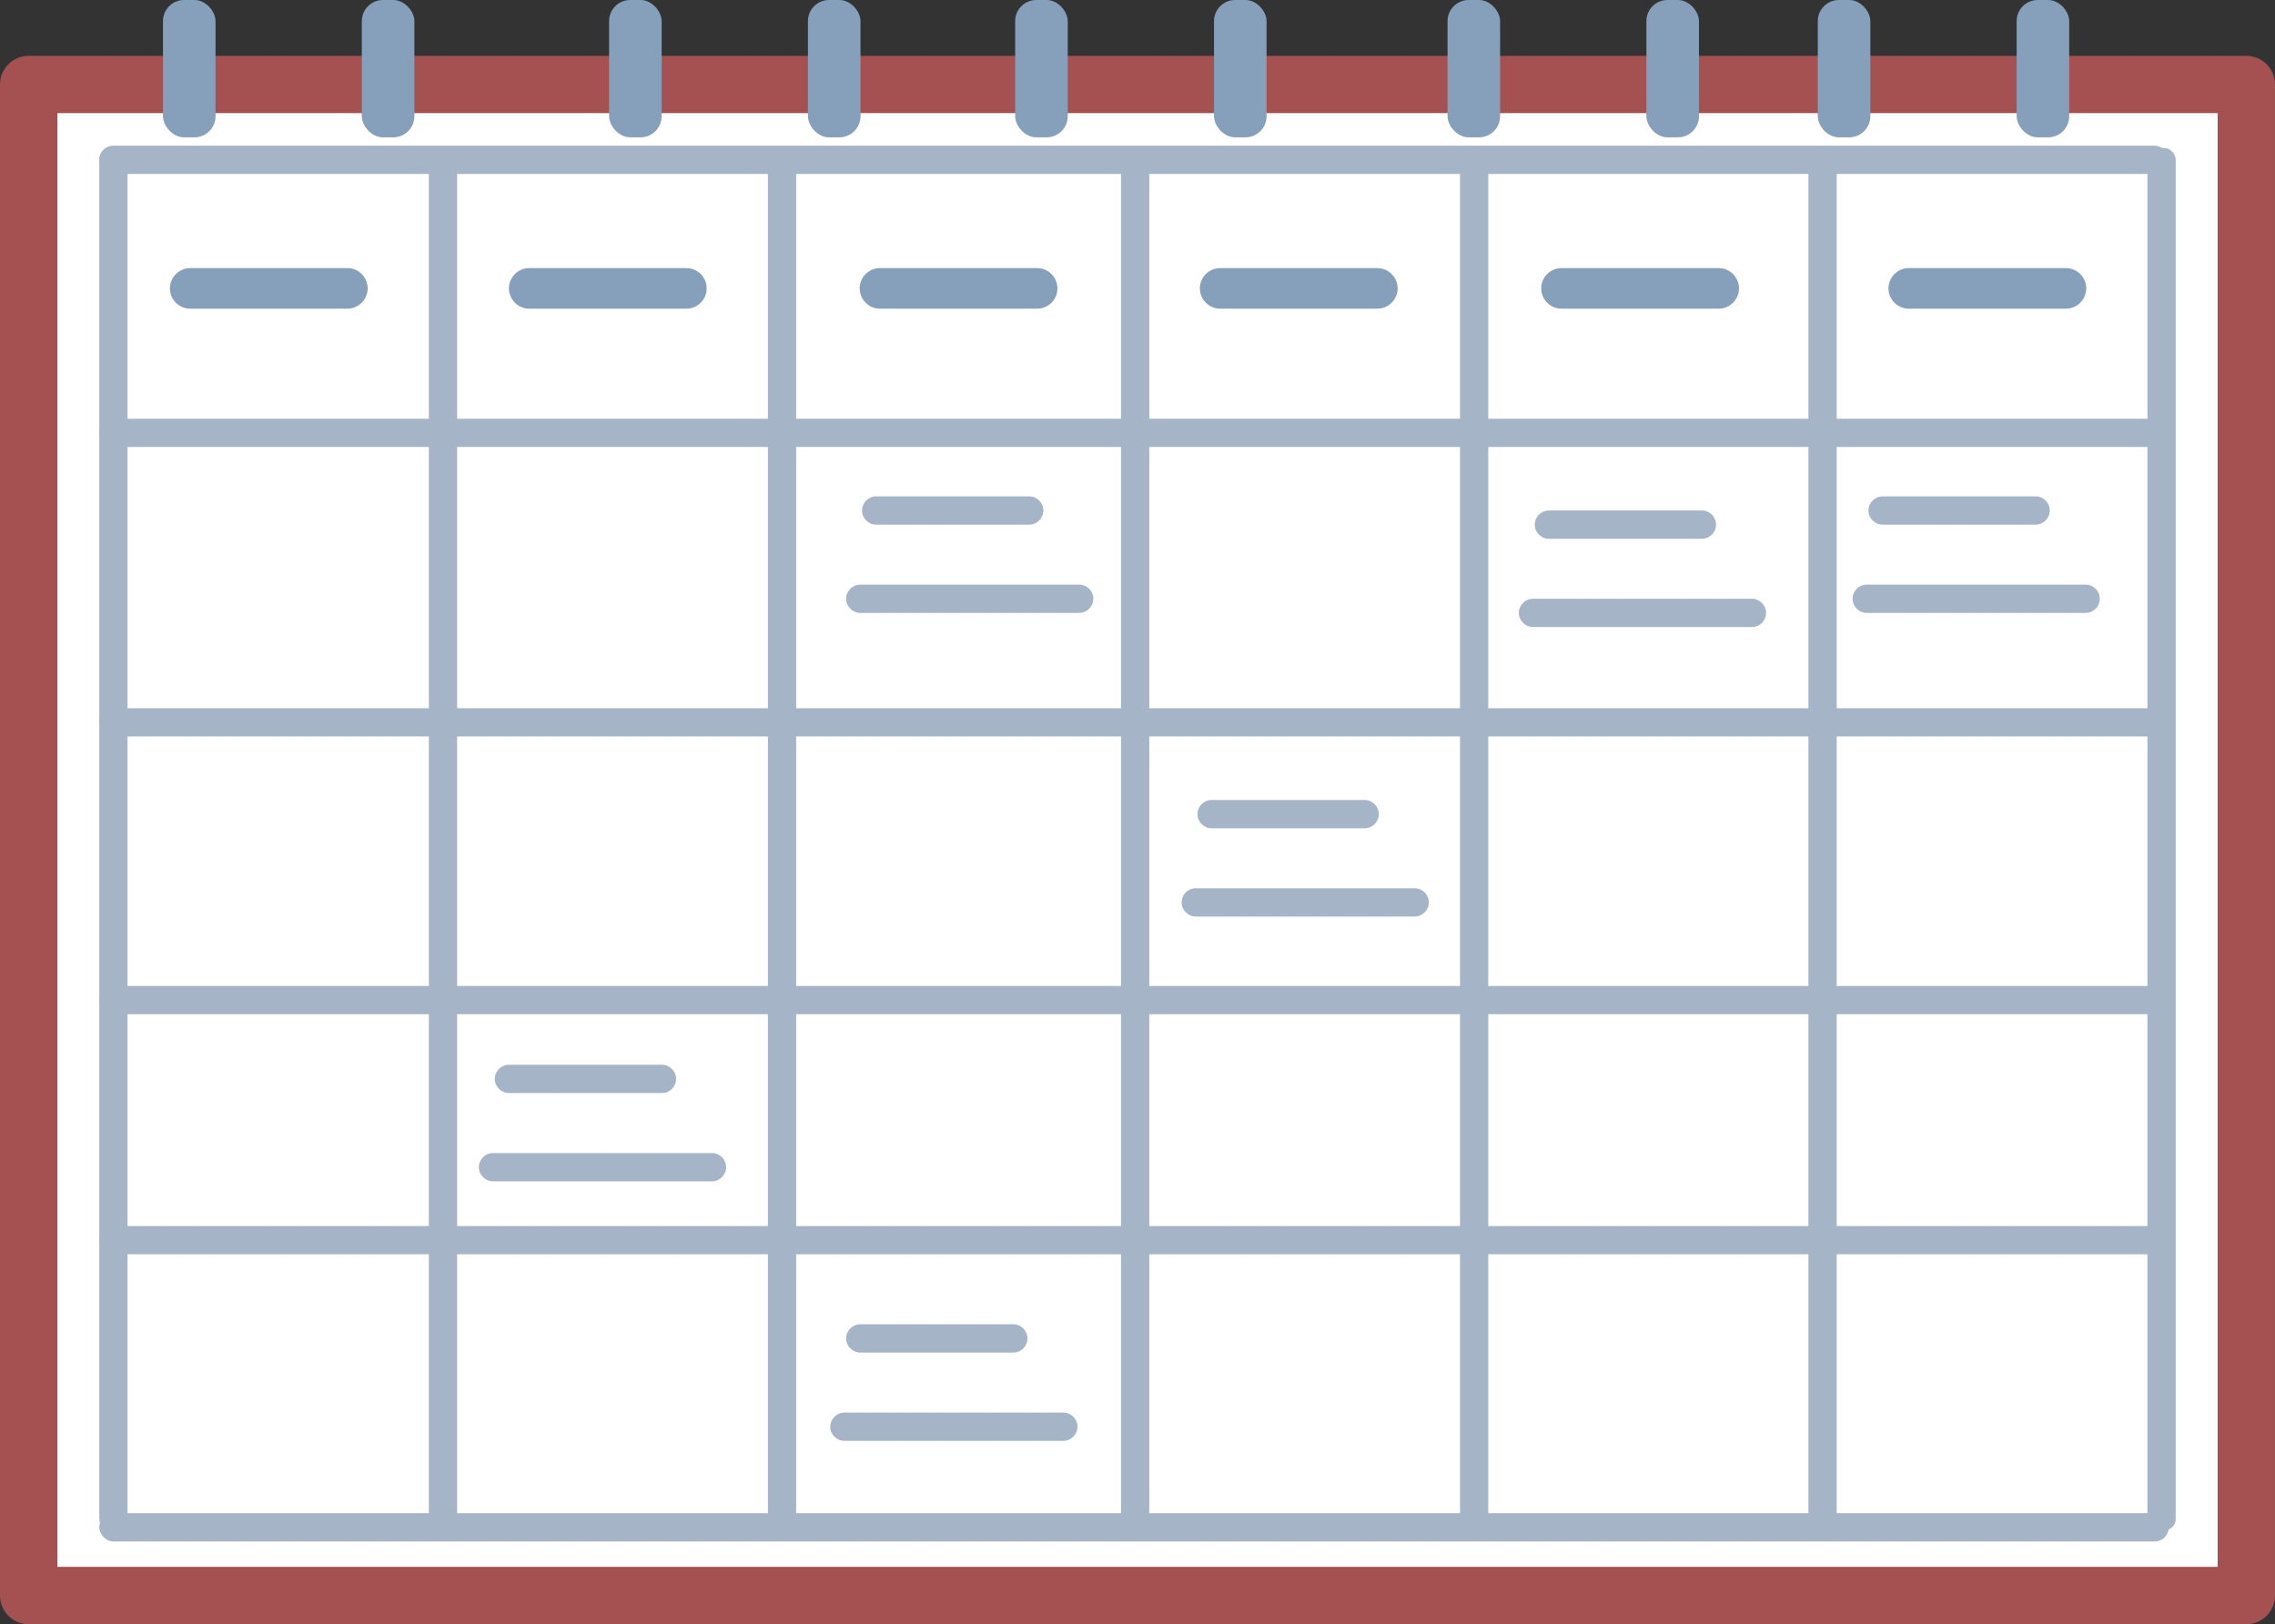 <?xml version="1.0" encoding="UTF-8"?><svg xmlns="http://www.w3.org/2000/svg" viewBox="0 0 667.8 476.87"><rect x="0" y="0" width="667.8" height="476.87" fill="#333333" stroke="none"/><defs><style>.d{fill:#fff;}.e{fill:#a5b4c7;}.f{fill:#a65151;}.g{fill:#869fba;}</style></defs><g id="a"/><g id="b"><g id="c"><g><rect class="d" x="8.41" y="24.81" width="650.97" height="443.65"/><path class="f" d="M659.38,476.87H8.41c-4.65,0-8.41-3.76-8.41-8.41V24.81c0-4.65,3.77-8.41,8.41-8.41H659.38c4.65,0,8.41,3.76,8.41,8.41V468.46c0,4.65-3.77,8.41-8.41,8.41ZM16.83,460.04H650.97V33.22H16.83V460.04Z"/></g><rect class="e" x="29.15" y="122.94" width="607.43" height="8.29" rx="4.06" ry="4.06"/><rect class="e" x="29.15" y="207.94" width="607.43" height="8.29" rx="4.06" ry="4.06"/><rect class="e" x="29.15" y="289.48" width="607.43" height="8.29" rx="4.06" ry="4.06"/><rect class="e" x="29.15" y="359.97" width="607.43" height="8.29" rx="4.06" ry="4.06"/><rect class="e" x="29.15" y="444.28" width="607.43" height="8.29" rx="4.06" ry="4.06"/><rect class="e" x="29.15" y="42.78" width="607.43" height="8.29" rx="4.06" ry="4.06"/><rect class="e" x="29.15" y="43.47" width="8.29" height="405.82" rx="3.32" ry="3.32"/><rect class="e" x="125.89" y="43.47" width="8.29" height="405.82" rx="3.32" ry="3.32"/><rect class="e" x="225.41" y="43.47" width="8.29" height="405.82" rx="3.32" ry="3.32"/><rect class="e" x="329.06" y="43.47" width="8.29" height="405.82" rx="3.32" ry="3.32"/><rect class="e" x="428.57" y="43.47" width="8.29" height="405.82" rx="3.32" ry="3.32"/><rect class="e" x="530.85" y="43.47" width="8.29" height="405.82" rx="3.32" ry="3.32"/><rect class="e" x="630.36" y="43.47" width="8.29" height="405.82" rx="3.32" ry="3.32"/><path class="g" d="M101.96,90.63H55.84c-3.28,0-5.96-2.68-5.96-5.96h0c0-3.28,2.68-5.96,5.96-5.96h46.13c3.28,0,5.96,2.68,5.96,5.96h0c0,3.28-2.68,5.96-5.96,5.96Z"/><path class="g" d="M201.48,90.63h-46.13c-3.28,0-5.96-2.68-5.96-5.96h0c0-3.28,2.68-5.96,5.96-5.96h46.13c3.28,0,5.96,2.68,5.96,5.96h0c0,3.28-2.68,5.96-5.96,5.96Z"/><path class="g" d="M304.44,90.63h-46.13c-3.28,0-5.96-2.68-5.96-5.96h0c0-3.28,2.68-5.96,5.96-5.96h46.13c3.28,0,5.96,2.68,5.96,5.96h0c0,3.28-2.68,5.96-5.96,5.96Z"/><path class="g" d="M404.3,90.63h-46.13c-3.28,0-5.96-2.68-5.96-5.96h0c0-3.28,2.68-5.96,5.96-5.96h46.13c3.28,0,5.96,2.68,5.96,5.96h0c0,3.28-2.68,5.96-5.96,5.96Z"/><path class="g" d="M504.5,90.63h-46.13c-3.28,0-5.96-2.68-5.96-5.96h0c0-3.28,2.68-5.96,5.96-5.96h46.13c3.28,0,5.96,2.68,5.96,5.96h0c0,3.28-2.68,5.96-5.96,5.96Z"/><path class="g" d="M606.43,90.63h-46.13c-3.28,0-5.96-2.68-5.96-5.96h0c0-3.28,2.68-5.96,5.96-5.96h46.13c3.28,0,5.96,2.68,5.96,5.96h0c0,3.28-2.68,5.96-5.96,5.96Z"/><path class="e" d="M302.11,154.04h-44.92c-2.28,0-4.15-1.87-4.15-4.15h0c0-2.28,1.87-4.15,4.15-4.15h44.92c2.28,0,4.15,1.87,4.15,4.15h0c0,2.28-1.87,4.15-4.15,4.15Z"/><path class="e" d="M316.79,179.95h-64.27c-2.28,0-4.15-1.87-4.15-4.15h0c0-2.28,1.87-4.15,4.15-4.15h64.27c2.28,0,4.15,1.87,4.15,4.15h0c0,2.28-1.87,4.15-4.15,4.15Z"/><path class="e" d="M400.58,243.18h-44.92c-2.28,0-4.15-1.87-4.15-4.15h0c0-2.28,1.87-4.15,4.15-4.15h44.92c2.28,0,4.15,1.87,4.15,4.15h0c0,2.28-1.87,4.15-4.15,4.15Z"/><path class="e" d="M415.27,269.09h-64.27c-2.28,0-4.15-1.87-4.15-4.15h0c0-2.28,1.87-4.15,4.15-4.15h64.27c2.28,0,4.15,1.87,4.15,4.15h0c0,2.28-1.87,4.15-4.15,4.15Z"/><path class="e" d="M597.53,154.04h-44.92c-2.28,0-4.15-1.87-4.15-4.15h0c0-2.28,1.87-4.15,4.15-4.15h44.92c2.28,0,4.15,1.87,4.15,4.15h0c0,2.28-1.87,4.15-4.15,4.15Z"/><path class="e" d="M612.22,179.95h-64.27c-2.28,0-4.15-1.87-4.15-4.15h0c0-2.28,1.87-4.15,4.15-4.15h64.27c2.28,0,4.15,1.87,4.15,4.15h0c0,2.28-1.87,4.15-4.15,4.15Z"/><path class="e" d="M194.31,320.92h-44.92c-2.28,0-4.15-1.87-4.15-4.15h0c0-2.28,1.87-4.15,4.15-4.15h44.92c2.28,0,4.15,1.87,4.15,4.15h0c0,2.28-1.87,4.15-4.15,4.15Z"/><path class="e" d="M208.99,346.84h-64.27c-2.28,0-4.15-1.87-4.15-4.15h0c0-2.28,1.87-4.15,4.15-4.15h64.27c2.28,0,4.15,1.87,4.15,4.15h0c0,2.28-1.87,4.15-4.15,4.15Z"/><path class="e" d="M297.45,397.11h-44.92c-2.28,0-4.15-1.87-4.15-4.15h0c0-2.28,1.87-4.15,4.15-4.15h44.92c2.28,0,4.15,1.87,4.15,4.15h0c0,2.28-1.87,4.15-4.15,4.15Z"/><path class="e" d="M312.13,423.03h-64.27c-2.28,0-4.15-1.87-4.15-4.15h0c0-2.28,1.87-4.15,4.15-4.15h64.27c2.28,0,4.15,1.87,4.15,4.15h0c0,2.28-1.87,4.15-4.15,4.15Z"/><path class="e" d="M499.58,158.18h-44.92c-2.28,0-4.15-1.87-4.15-4.15h0c0-2.28,1.87-4.15,4.15-4.15h44.92c2.28,0,4.15,1.87,4.15,4.15h0c0,2.28-1.87,4.15-4.15,4.15Z"/><path class="e" d="M514.26,184.1h-64.27c-2.28,0-4.15-1.87-4.15-4.15h0c0-2.28,1.87-4.15,4.15-4.15h64.27c2.28,0,4.15,1.87,4.15,4.15h0c0,2.28-1.87,4.15-4.15,4.15Z"/><rect class="g" x="47.84" width="15.43" height="40.32" rx="6.2" ry="6.2"/><rect class="g" x="106.21" y="0" width="15.43" height="40.32" rx="6.2" ry="6.2"/><rect class="g" x="178.79" width="15.43" height="40.32" rx="6.2" ry="6.2"/><rect class="g" x="237.16" width="15.43" height="40.32" rx="6.2" ry="6.2"/><rect class="g" x="297.99" width="15.43" height="40.32" rx="6.2" ry="6.2"/><rect class="g" x="356.36" y="0" width="15.43" height="40.32" rx="6.2" ry="6.2"/><rect class="g" x="424.91" y="0" width="15.43" height="40.32" rx="6.2" ry="6.2"/><rect class="g" x="483.28" y="0" width="15.43" height="40.32" rx="6.2" ry="6.2"/><rect class="g" x="533.59" y="0" width="15.43" height="40.32" rx="6.2" ry="6.2"/><rect class="g" x="591.96" width="15.43" height="40.32" rx="6.2" ry="6.2"/></g></g></svg>